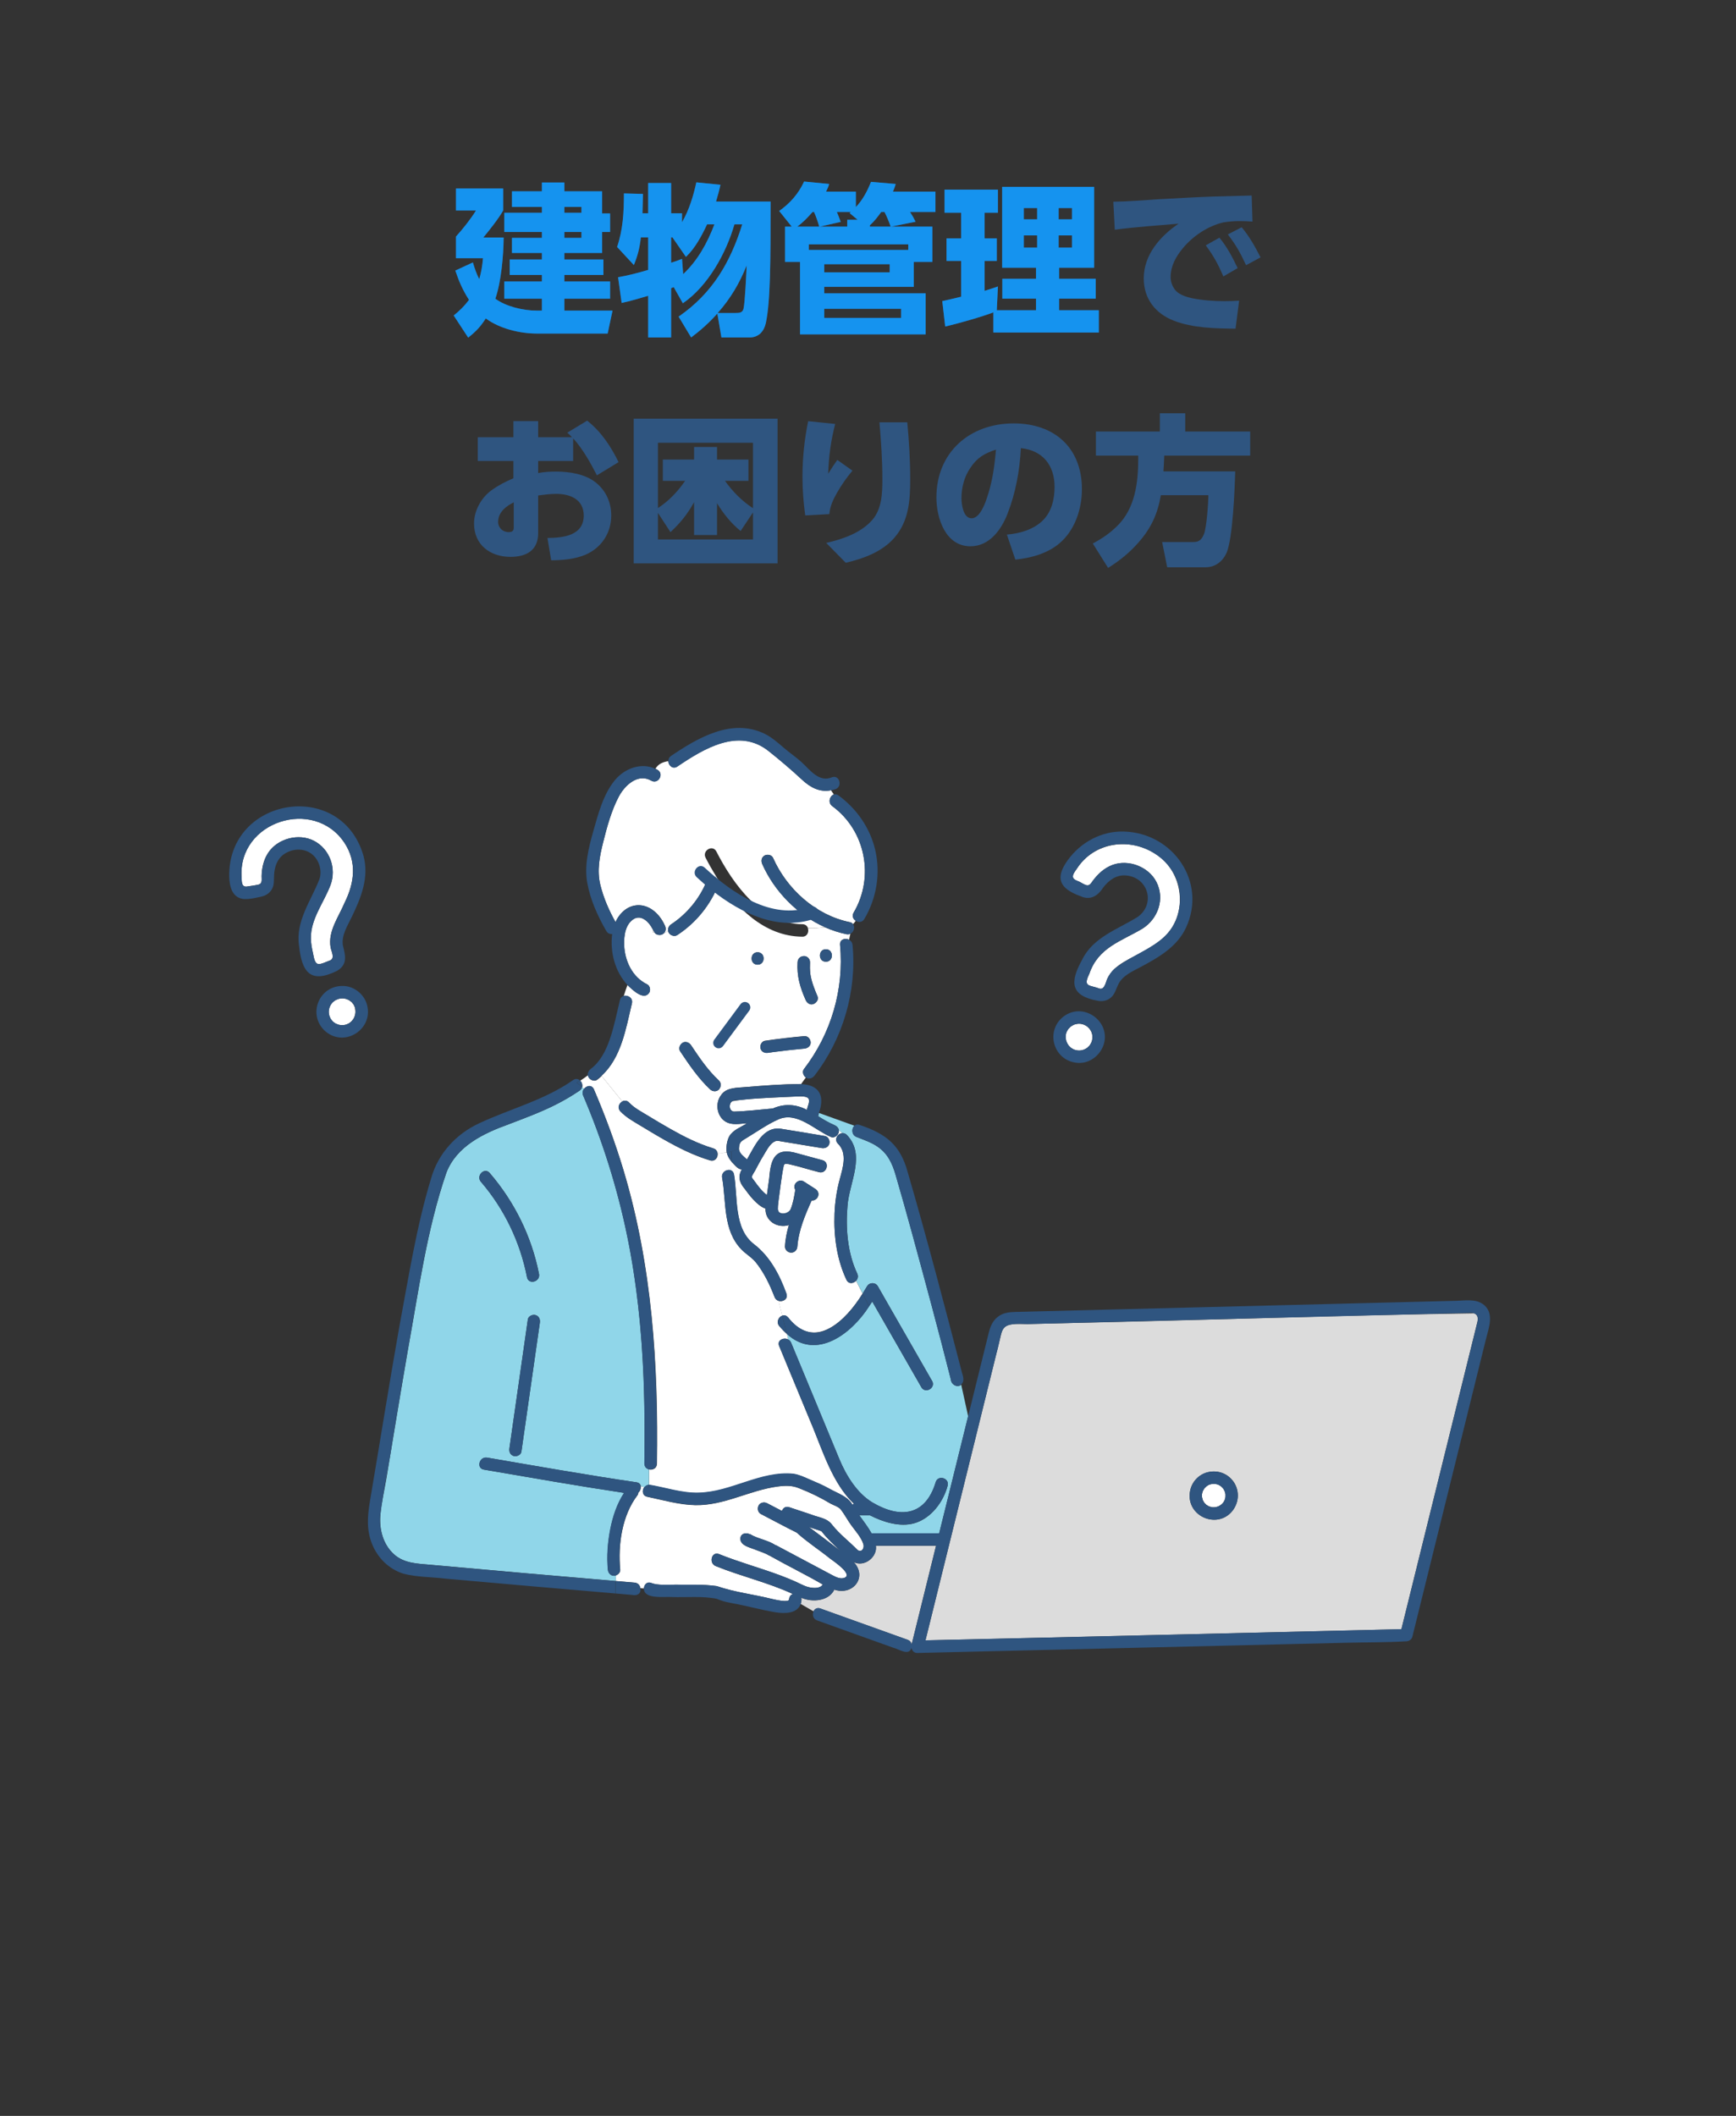 <?xml version="1.0" encoding="UTF-8"?>
<svg xmlns="http://www.w3.org/2000/svg" width="320" height="390" version="1.1" viewBox="0 0 320 390">
  <rect x="0" y="0" width="320" height="390" fill="#333333" stroke="none"/>
  <defs>
    <style>
      .cls-1 {
        fill: #fff;
      }

      .cls-2 {
        fill: #2f5580;
      }

      .cls-3 {
        fill: none;
        stroke: #2f5580;
        stroke-linecap: round;
        stroke-linejoin: round;
        stroke-width: 2px;
      }

      .cls-4 {
        fill: #90d6e9;
      }

      .cls-5 {
        fill: #dcdcdc;
      }

      .cls-6 {
        fill: #1593ef;
      }
    </style>
  </defs>
  <!-- Generator: Adobe Illustrator 28.6.0, SVG Export Plug-In . SVG Version: 1.2.0 Build 709)  -->
  <g>
    <g id="_レイヤー_1" data-name="レイヤー_1">
      <g>
        <g>
          <path class="cls-2" d="M98.87,57.25h1.02v-2.19h-6.93v-3.18h6.93v-1.2h-5.94v-2.85h5.94v-1.2h-5.52v-2.79h5.52v-1.08h-6.93v-3.54h6.93v-1.08h-5.52v-2.88h5.52v-1.62h4.14v1.62h6.96v4.08h1.47v3.42h-1.47v3.87h-6.96v1.2h7.2v2.85h-7.2v1.2h8.43v3.18h-8.43v2.19h8.88l-.9,4.23h-13.05c-3.12,0-6.87-.9-9.42-2.79-.93,1.5-1.86,2.46-3.24,3.54l-2.67-4.08c1.11-.9,1.95-1.71,2.82-2.88-1.14-1.77-1.86-3.42-2.52-5.4l3.24-1.5c.33,1.14.63,2.01,1.17,3.09.39-1.35.57-2.49.69-3.87h-4.98v-3.99c1.23-1.35,2.73-3.24,3.69-4.8h-3.69v-4.05h8.7v4.05c-.87,1.53-2.52,3.6-3.66,4.98h3.75c-.03,3.36-.45,8.13-1.53,11.28,1.95,1.44,5.16,2.19,7.56,2.19ZM104.03,38.14v1.08h3.15v-1.08h-3.15ZM104.03,42.76v1.08h3.15v-1.08h-3.15Z"/>
          <path class="cls-2" d="M135.38,41.35c-1.53,5.31-4.86,11.37-9.51,14.55l-1.68-2.97c-.15.06-.33.12-.48.18v9.09h-4.23v-7.68c-1.62.48-3.24.96-4.89,1.32l-.66-4.74c1.89-.33,3.72-.81,5.55-1.35v-6h-1.35c-.21,1.89-.57,3.36-1.29,5.1l-3.09-3.33c1.08-3.21,1.26-6.33,1.26-9.87l3.51.09c-.03,1.17-.06,2.37-.09,3.57h1.05v-5.58h4.23v5.58h2.01v1.65c1.32-2.28,2.07-4.8,2.64-7.35l4.44.45c-.21,1.02-.51,2.07-.81,3.09h10.05c0,11.4-.03,18.39-.87,22.38-.33,1.53-1.32,2.67-3,2.67h-5.19l-.75-4.41c-1.5,1.68-3.03,3.06-4.83,4.41l-2.31-3.84c6.21-4.29,9.51-9.93,11.73-17.01h-1.44ZM131.69,41.35h-1.35c-.99,2.1-2.19,4.38-3.9,6l-2.49-3.6h-.24v4.68c.69-.21,1.35-.45,2.01-.72l.21,2.82c2.7-2.55,4.44-5.73,5.76-9.18ZM132.29,57.69h3.3c.69,0,1.29-.03,1.47-.81.27-1.2.51-6.45.57-7.95-1.29,3.24-3,6.15-5.34,8.76Z"/>
          <path class="cls-2" d="M171.86,41.77v6.51h-3.42v4.59h-16.5v1.2h18.69v7.56h-23.16v-13.35h-2.76v-6.51h1.23l-2.31-2.88c2.01-1.44,3.54-3.15,4.59-5.43l4.62.45c-.18.6-.3.87-.57,1.41h5.49v2.85c1.26-1.32,2.13-2.97,2.79-4.65l4.56.39c-.15.54-.3.9-.51,1.41h7.83v3.75h-4.68c.36.54.75,1.23,1.02,1.8l-4.5.9h7.59ZM150.05,39.07h-.27c-.9,1.02-1.71,1.89-2.82,2.7h4.05c-.18-.69-.66-2.07-.96-2.7ZM167.42,46.06v-1.02h-18.33v1.02h18.33ZM156.62,39.28c.06-.09.15-.15.24-.21h-2.61c.18.36.57,1.41.72,1.83l-3.84.87h5.04v-1.26h1.92l-1.47-1.23ZM151.94,50.2h12.06v-1.5h-12.06v1.5ZM151.94,58.6h14.16v-1.68h-14.16v1.68ZM163.04,39.07h-.6c-.66.9-1.26,1.71-2.1,2.46v.24h3.84c-.33-.93-.69-1.83-1.14-2.7Z"/>
          <path class="cls-2" d="M174.23,60.18l-.54-4.68c1.17-.24,2.31-.54,3.48-.81v-6.6h-2.7v-4.14h2.7v-4.74h-3.06v-4.26h9.84v4.26h-2.46v4.74h2.25v4.14h-2.25v5.52c.81-.27,1.65-.51,2.46-.81l-.21,4.38h7.23v-2.13h-6.21v-3.66h6.21v-2.04h-6.24v-14.91h16.95v14.91h-6.45v2.04h6.75v3.66h-6.75v2.13h7.32v4.11h-19.44v-3.72c-1.86.75-6.84,2.16-8.88,2.61ZM188.72,38.35v2.07h2.46v-2.07h-2.46ZM188.72,43.39v2.25h2.46v-2.25h-2.46ZM195.14,38.35v2.07h2.46v-2.07h-2.46ZM195.14,43.39v2.25h2.46v-2.25h-2.46Z"/>
          <path class="cls-2" d="M213.44,36.73c3.45-.18,6.9-.39,10.35-.51,2.31-.06,4.62-.12,6.93-.18l.15,4.8c-.81-.06-1.62-.09-2.43-.09-1.05,0-1.92.09-2.94.24-2.88.69-5.58,2.49-7.47,4.77-1.29,1.56-2.25,3.27-2.25,5.34,0,.9.39,1.89,1.02,2.55.72.72,1.95,1.11,2.94,1.32,1.98.39,3.99.54,5.97.54.9,0,1.8-.03,2.7-.09l-.66,5.16c-3.69-.03-7.92-.12-11.37-1.47-3.42-1.32-5.55-4.05-5.55-7.8,0-4.32,3-7.77,6.42-10.08-3.93.33-7.86.6-11.76,1.11l-.27-5.16c2.73-.03,5.49-.27,8.22-.45ZM224.78,43.81c1.41,1.71,2.4,3.6,3.36,5.61l-2.64,1.53c-.96-2.25-1.8-3.78-3.24-5.73l2.52-1.41ZM228.88,41.89c1.44,1.71,2.46,3.57,3.48,5.55l-2.67,1.44c-1.08-2.31-1.8-3.63-3.36-5.67l2.55-1.32Z"/>
          <path class="cls-2" d="M105.65,84.97h-6.45v2.22c1.11-.21,2.19-.27,3.33-.27,2.43,0,5.37.45,7.32,2.04,1.86,1.5,2.82,3.66,2.82,6.06,0,3.24-1.83,6-4.83,7.26-1.92.78-4.17.99-6.24.99l-.69-4.11c2.88-.03,6.69-.42,6.69-4.14,0-2.97-2.49-3.99-5.07-3.99-1.08,0-2.25.15-3.33.3v6.96c0,3.18-2.22,4.35-5.1,4.35-3.75,0-6.72-2.22-6.72-6.15,0-2.37,1.32-4.74,3.21-6.12,1.29-.93,2.58-1.59,4.05-2.22v-3.18h-6.57v-4.38h6.57v-2.97h4.56v2.97h6.24c-.27-.3-.57-.57-.87-.84l3.66-2.22c2.55,2.01,4.38,4.74,5.79,7.65l-3.99,2.43c-1.17-2.28-2.64-4.92-4.38-6.81v4.17ZM91.82,96.19c0,1.08.84,1.89,1.95,1.89.84,0,.93-.45.93-.81v-4.68c-1.44.72-2.88,1.83-2.88,3.6Z"/>
          <path class="cls-2" d="M143.33,103.84h-26.52v-26.67h26.52v26.67ZM138.8,81.61h-17.52v12.03c1.98-1.26,3.69-3.09,5.01-5.01h-4.11v-3.93h5.76v-2.31h4.23v2.31h5.79v3.93h-4.32c1.38,1.95,3.15,3.75,5.16,5.04v-12.06ZM136.52,97.87c-1.71-1.35-3.24-3.27-4.35-5.13v5.88h-4.23v-6.06c-1.23,2.22-2.49,3.78-4.35,5.52l-2.31-3.54v4.89h17.52v-4.98l-2.28,3.42Z"/>
          <path class="cls-2" d="M153.95,78.14c-.81,3.18-1.17,5.88-1.29,9.18.54-.87,1.08-1.71,1.68-2.55l2.79,1.98c-1.08,1.29-2.04,2.67-2.88,4.14-.72,1.29-1.23,2.37-1.38,3.87l-4.44.24c-.33-2.37-.51-4.74-.51-7.14,0-3.45.36-6.87,1.05-10.23l4.98.51ZM167.24,77.84c.33,3.48.54,6.99.54,10.5,0,3.9-.24,7.68-2.91,10.77-2.28,2.61-5.67,3.84-8.97,4.62l-3.6-3.66c3.03-.69,6.36-1.83,8.46-4.2,1.8-2.04,1.89-4.98,1.89-7.56,0-3.51-.24-6.99-.54-10.47h5.13Z"/>
          <path class="cls-2" d="M185.6,98.53c2.37-.18,4.95-.93,6.66-2.64,1.62-1.62,2.13-3.96,2.13-6.15,0-3.96-2.16-6.72-6.21-7.14-.21,4.11-.96,8.25-2.46,12.09-1.14,2.94-3.33,6-6.84,6-4.59,0-6.27-5.16-6.27-9,0-8.31,6.12-13.65,14.25-13.65,7.47,0,12.57,4.47,12.57,12.12,0,3.63-1.26,7.53-4.11,9.96-2.25,1.92-5.28,2.73-8.16,3.03l-1.56-4.62ZM178.85,86.26c-1.11,1.62-1.62,3.6-1.62,5.55,0,1.17.33,3.72,1.86,3.72,1.44,0,2.37-2.4,2.76-3.54,1.08-3.12,1.44-5.85,1.74-9.12-2.1.69-3.48,1.47-4.74,3.39Z"/>
          <path class="cls-2" d="M209.93,99.91c-1.71,1.95-3.48,3.39-5.67,4.77l-2.82-4.5c1.83-.99,3.24-1.95,4.68-3.42,3.09-3.15,3.69-7.8,3.69-12.03v-.75h-7.8v-4.44h11.79v-3.36h4.68v3.36h11.97v4.44h-15.84c-.03.96-.09,1.92-.15,2.91h13.23c-.09,3.21-.45,12.36-1.59,15-.72,1.59-2.07,2.67-3.9,2.67h-7.05l-.93-4.65h5.79c1.05,0,1.53-.51,1.92-1.47.48-1.17.81-5.76.81-7.17h-8.76c-.57,3.39-1.77,6.03-4.05,8.64Z"/>
        </g>
        <g>
          <path class="cls-6" d="M98.87,57.25h1.02v-2.19h-6.93v-3.18h6.93v-1.2h-5.94v-2.85h5.94v-1.2h-5.52v-2.79h5.52v-1.08h-6.93v-3.54h6.93v-1.08h-5.52v-2.88h5.52v-1.62h4.14v1.62h6.96v4.08h1.47v3.42h-1.47v3.87h-6.96v1.2h7.2v2.85h-7.2v1.2h8.43v3.18h-8.43v2.19h8.88l-.9,4.23h-13.05c-3.12,0-6.87-.9-9.42-2.79-.93,1.5-1.86,2.46-3.24,3.54l-2.67-4.08c1.11-.9,1.95-1.71,2.82-2.88-1.14-1.77-1.86-3.42-2.52-5.4l3.24-1.5c.33,1.14.63,2.01,1.17,3.09.39-1.35.57-2.49.69-3.87h-4.98v-3.99c1.23-1.35,2.73-3.24,3.69-4.8h-3.69v-4.05h8.7v4.05c-.87,1.53-2.52,3.6-3.66,4.98h3.75c-.03,3.36-.45,8.13-1.53,11.28,1.95,1.44,5.16,2.19,7.56,2.19ZM104.03,38.14v1.08h3.15v-1.08h-3.15ZM104.03,42.76v1.08h3.15v-1.08h-3.15Z"/>
          <path class="cls-6" d="M135.38,41.35c-1.53,5.31-4.86,11.37-9.51,14.55l-1.68-2.97c-.15.06-.33.12-.48.18v9.09h-4.23v-7.68c-1.62.48-3.24.96-4.89,1.32l-.66-4.74c1.89-.33,3.72-.81,5.55-1.35v-6h-1.35c-.21,1.89-.57,3.36-1.29,5.1l-3.09-3.33c1.08-3.21,1.26-6.33,1.26-9.87l3.51.09c-.03,1.17-.06,2.37-.09,3.57h1.05v-5.58h4.23v5.58h2.01v1.65c1.32-2.28,2.07-4.8,2.64-7.35l4.44.45c-.21,1.02-.51,2.07-.81,3.09h10.05c0,11.4-.03,18.39-.87,22.38-.33,1.53-1.32,2.67-3,2.67h-5.19l-.75-4.41c-1.5,1.68-3.03,3.06-4.83,4.41l-2.31-3.84c6.21-4.29,9.51-9.93,11.73-17.01h-1.44ZM131.69,41.35h-1.35c-.99,2.1-2.19,4.38-3.9,6l-2.49-3.6h-.24v4.68c.69-.21,1.35-.45,2.01-.72l.21,2.82c2.7-2.55,4.44-5.73,5.76-9.18ZM132.29,57.69h3.3c.69,0,1.29-.03,1.47-.81.27-1.2.51-6.45.57-7.95-1.29,3.24-3,6.15-5.34,8.76Z"/>
          <path class="cls-6" d="M171.86,41.77v6.51h-3.42v4.59h-16.5v1.2h18.69v7.56h-23.16v-13.35h-2.76v-6.51h1.23l-2.31-2.88c2.01-1.44,3.54-3.15,4.59-5.43l4.62.45c-.18.6-.3.87-.57,1.41h5.49v2.85c1.26-1.32,2.13-2.97,2.79-4.65l4.56.39c-.15.54-.3.9-.51,1.41h7.83v3.75h-4.68c.36.54.75,1.23,1.02,1.8l-4.5.9h7.59ZM150.05,39.07h-.27c-.9,1.02-1.71,1.89-2.82,2.7h4.05c-.18-.69-.66-2.07-.96-2.7ZM167.42,46.06v-1.02h-18.33v1.02h18.33ZM156.62,39.28c.06-.09.15-.15.24-.21h-2.61c.18.36.57,1.41.72,1.83l-3.84.87h5.04v-1.26h1.92l-1.47-1.23ZM151.94,50.2h12.06v-1.5h-12.06v1.5ZM151.94,58.6h14.16v-1.68h-14.16v1.68ZM163.04,39.07h-.6c-.66.9-1.26,1.71-2.1,2.46v.24h3.84c-.33-.93-.69-1.83-1.14-2.7Z"/>
          <path class="cls-6" d="M174.23,60.18l-.54-4.68c1.17-.24,2.31-.54,3.48-.81v-6.6h-2.7v-4.14h2.7v-4.74h-3.06v-4.26h9.84v4.26h-2.46v4.74h2.25v4.14h-2.25v5.52c.81-.27,1.65-.51,2.46-.81l-.21,4.38h7.23v-2.13h-6.21v-3.66h6.21v-2.04h-6.24v-14.91h16.95v14.91h-6.45v2.04h6.75v3.66h-6.75v2.13h7.32v4.11h-19.44v-3.72c-1.86.75-6.84,2.16-8.88,2.61ZM188.72,38.35v2.07h2.46v-2.07h-2.46ZM188.72,43.39v2.25h2.46v-2.25h-2.46ZM195.14,38.35v2.07h2.46v-2.07h-2.46ZM195.14,43.39v2.25h2.46v-2.25h-2.46Z"/>
        </g>
      </g>
      <g>
        <g>
          <g>
            <path class="cls-1" d="M151.43,282.23c-.77-.26-1.54-.51-2.31-.77,1.93,1.46,3.88,2.9,5.79,4.39-1.24-1.14-2.45-2.28-3.49-3.62Z"/>
            <path class="cls-1" d="M135.25,204.89c2.39-.06,4.82-.37,7.21-.57,1.99-.9,4.23-.84,6.27.25.11-.61.6-1.48.31-2.07-.31-.45-1.25-.41-1.72-.41-.85.01-1.7.08-2.55.11-3.25.18-6.58.21-9.78.77-.65.38-.69,1.75.26,1.92Z"/>
            <path class="cls-1" d="M225.44,274.32c-.04-.06-.12-.12,0,.01,0,0,0,0,0-.01Z"/>
            <path class="cls-1" d="M146.62,219.28s-.01.09-.02.14c0-.05.02-.09.03-.13,0,0,0,0,0-.01Z"/>
            <path class="cls-1" d="M176.42,253.23s.09,0,.14,0c-.03-.02-.06-.03-.09-.05-.02.02-.03.03-.05.05Z"/>
            <path class="cls-1" d="M177.45,253.75s-.03-.01-.04-.02c.05.07.09.14.12.22-.02-.05-.05-.11-.08-.2Z"/>
            <path class="cls-1" d="M224.57,273.65s0,0,0,0c.16.09.07.02,0,0Z"/>
            <path class="cls-5" d="M271.72,242.07c-24.61.35-49.3,1.25-73.93,1.77-2.81.07-5.61.14-8.42.21-1.13.03-3.23-.26-4.15.55-.55.48-.65,1.22-.82,1.89-.24.99-.49,1.97-.73,2.96-1.37,5.54-2.74,11.08-4.11,16.63l.15.66-.15-.66c-2.99,12.09-5.98,24.18-8.97,36.27,29.24-.65,58.49-1.37,87.73-2.06,4.63-18.71,9.26-37.43,13.89-56.14.18-.75.48-1.68-.49-2.08ZM227.11,278.56c-2.71,3.23-8.08,1.06-7.82-3.14.29-4.39,5.97-5.77,8.27-2.04.98,1.65.74,3.71-.45,5.17Z"/>
            <path class="cls-1" d="M159.15,284.64c-.37-1.24-1.48-2.46-2.23-3.49-.67-.92-1.22-1.97-1.9-2.87-.41-.55-1.33-.81-1.92-1.13-1.85-1.11-3.78-2.05-5.79-2.83-1.28-.54-2.53-.51-3.89-.33-5.22.67-9.92,3.55-15.27,3.44-2.96-.06-5.95-.93-8.84-1.54-.94-.2-1-1.21-.53-1.8-.22-.06-.45-.11-.68-.17.08.41-.08.89-.43,1.2,0,.17-.06.34-.16.48-2.85,3.73-3.61,9.13-3.18,13.7.05.51-.37.95-.84,1.09v1.01c1.16.1,2.32.2,3.48.3.64.05,1,.53,1.08,1.03l.64.05c.03-.68.57-1.32,1.37-1,1.18.47,2.97.3,4.38.31,2.55.04,5.13-.1,7.67.26,3.6,1.2,6.46,1.45,10.19,2.37.53.12,3.13.75,3.16.07.02-.51.31-.83.67-.99-4.57-2.13-9.53-3.24-14.2-5.14-1.35-.55-.76-2.76.61-2.21,3.69,1.49,7.54,2.53,11.27,3.92.94.35,1.87.72,2.78,1.13.79.35,1.56.81,2.4,1.03.84.22,2.18.33,2.68-.47-3.31-1.92-6.59-3.5-9.89-5.37,0,.01.02.03.02.04-.77-.5-1.8-.77-2.69-1.14-.9-.37-2.54-.69-2.63-1.87-.08-1.06,1.08-1.35,1.78-.88-.02-.03-.04-.07-.06-.1,1.45.91,3.31,1.1,4.79,2.09-.01-.02-.02-.04-.04-.06,3.41,1.81,6.82,3.63,10.23,5.44.66.35,1.54.86,2.33.66,2.03-.53-1.96-3.18-2.44-3.55-2.04-1.64-4.28-3.08-6.21-4.83-2.22-1.09-4.4-2.3-6.61-3.43-.57-.3-.69-1.04-.41-1.57.3-.56,1.04-.69,1.57-.41.91.47,1.82.95,2.73,1.42.17-.52.66-.92,1.33-.69,1.33.44,2.66.89,4,1.33,1.39.57,2.99.62,3.94,1.94,1.37,1.72,3.17,3.07,4.68,4.63.78.52,1.27-.39,1.06-1.09Z"/>
            <path class="cls-5" d="M151.22,296.49c5.36,1.92,10.71,3.84,16.07,5.76.44.16.68.49.75.86,1.5-6.07,3-12.14,4.5-18.2h-11.1c.34,2.05-2.11,4.03-4.1,3,2.65,2.79-.15,6.26-3.55,5.09-1.04,2.16-4.09,2.37-6.08,1.5.07.36-.02.82-.12,1.13l2.36,1.36c.21-.43.66-.71,1.25-.5Z"/>
            <path class="cls-4" d="M145.83,247.5c2.96,7.15,5.93,14.3,8.89,21.45,1.25,3.01,3.24,6.26,6.08,7.98,5.15,3.04,9.78,2.5,11.67-3.7.37-1.43,2.58-.82,2.21.61-.78,2.99-3.05,6.03-6.13,6.92-2.66.77-5.81-.23-8.18-1.45h-1.97c.78,1.09,1.6,2.14,2.26,3.32h12.46c1.78-7.2,3.56-14.39,5.34-21.59l-1.28-5.82c-.64.6-1.73.06-1.86-.76-.01.19,0,.1-.02-.06,0-.03,0-.06-.01-.09-2.28-9.03-4.71-18.01-7.16-26.99-.99-3.6-1.99-7.2-3.04-10.78-.62-2.11-1.46-3.94-3.36-5.21-1.18-.79-2.53-1.24-3.84-1.76-.95-.38-.94-1.58-.37-2.07l-6.56-2.36c-.06.2-.11.4-.15.6.97.59,1.94,1.19,2.99,1.63.43.18.77.52.83.95.21.17.42.35.63.54.28-.02.58.07.84.33,3.55,3.67.46,8.72.13,13-.37,4.16-.02,8.73,1.79,12.55.24.51.1.99-.21,1.32l1.2,2.36c.28-.45.56-.9.82-1.35.43-.74,1.55-.75,1.98,0,.41.72.83,1.44,1.24,2.17,2.92,5.1,5.84,10.2,8.76,15.29.73,1.28-1.24,2.43-1.98,1.16-3.02-5.26-6.03-10.53-9.05-15.79-.19.29-.38.58-.58.87l.81,1.59-.81-1.59c-3.22,5.04-9.69,10.06-15.14,5.11l.22,1.01c.23.12.43.32.55.61Z"/>
            <path class="cls-1" d="M120.36,171.33v.53c.09,0,.19.01.3.03-.12-.17-.2-.38-.3-.56Z"/>
            <path class="cls-1" d="M115.97,203.23c.97,1.02,2.22,1.65,3.41,2.38,1.38.84,2.76,1.67,4.16,2.46,2.56,1.45,5.11,2.74,7.94,3.6.45.13.69.45.77.8.57.03,1.14.03,1.71-.04-.17-.87.03-2.21.47-2.99.68-1.19,2.18-1.69,3.27-2.4-1.32.07-2.73.42-3.94-.29-1.7-1.02-2.01-3.58-.73-5.04-.18-.27-.34-.59-.5-.91-.42.47-1.19.42-1.62,0-2.18-2.04-3.86-4.54-5.52-7.01-.36-.53-.08-1.25.41-1.57.54-.35,1.23-.09,1.57.41,1.61,2.4,3.05,4.57,5.16,6.54.46.44.41,1.17,0,1.61.16.32.32.64.5.91,1-1.3,2.92-1.18,4.39-1.33,3.41-.28,6.84-.55,10.26-.56.27-.4.57-.8.87-1.2-.46-.31-.74-1.06-.37-1.54,5.02-6.52,7.44-14.71,6.67-22.91-.09-1.01.95-1.32,1.66-.94.09-.38.17-.75.24-1.12-.21.11-.47.15-.75.09-1.35-.28-2.66-.71-3.93-1.27-1.05.14-2.1.17-3.15.18.23.67-.11,1.57-1.03,1.56-7.07-.06-12.36-5.45-15.96-11.22-.03.09-.05.17-.07.26.45.24.79.82.59,1.32-1.52,3.82-4.15,7.08-7.6,9.33-.66.44-1.66-.08-1.71-.85-.22.26-.47.41-.74.49-.43.51-1.37.46-1.75-.09-.11-.02-.21-.03-.3-.03v-.53c-.47-.84-.98-1.61-1.91-2.05-.14-.05-.36-.13-.52-.15-.14,0-.27,0-.4,0-.16.02-.33.07-.48.13-1.75.88-2.06,3.13-1.99,4.96.12,2.92,1.5,5.87,4.21,7.19.56.27.71,1.06.41,1.57-1.04,1.53-3.15-.6-4.01-1.42-.24.65-.47,1.32-.67,2,.74-.2,1.73.39,1.49,1.39-1.11,4.66-1.94,9.98-5.6,13.35l3.82,4.71c.39-.21.87-.2,1.27.21ZM152.24,174.97c1.47,0,1.47,2.29,0,2.29s-1.47-2.29,0-2.29ZM147.02,177.36c.07-1.5,2.25-1.51,2.29,0-.03.7-.03,1.39.05,2.09.19,1.45.77,2.87,1.34,4.22.25.59-.27,1.24-.8,1.41-.64.21-1.18-.25-1.41-.8-.99-2.17-1.64-4.51-1.47-6.91ZM148.29,190.98c.64-.06,1.12.57,1.14,1.14.03.66-.55,1.09-1.14,1.14-1.91.17-3.82.39-5.73.64-.86.13-2.04.43-2.37-.66-.17-.54.21-1.32.8-1.41,2.42-.36,4.86-.64,7.3-.86ZM139.65,175.52c1.48,0,1.47,2.29,0,2.29s-1.47-2.29,0-2.29Z"/>
            <path class="cls-1" d="M149.64,262.62c-2-4.84-4.01-9.68-6.01-14.51-.44-1.07.82-1.65,1.66-1.21l-.22-1.01s-.03-.03-.04-.04l.05.18-.05-.18c-.5-.44-.96-.92-1.38-1.42-.62-.74-.13-1.7.55-1.94l-.66-2.71c-.33-.1-.62-.32-.76-.72-.89-2.3-1.98-4.58-3.54-6.49-.76-.87-1.75-1.43-2.55-2.25-3.48-3.58-2.77-8.73-3.57-13.24-.19-1.03.9-1.64,1.62-1.36.05-.54.08-1.08.1-1.62-.41-.48-.74-1.02-.86-1.66-.57.07-1.14.07-1.71.04.17.76-.41,1.7-1.38,1.41-3.01-.91-5.76-2.29-8.48-3.83-1.51-.85-2.99-1.76-4.48-2.65-1.25-.75-2.54-1.48-3.55-2.54-.62-.65-.26-1.5.35-1.83l-3.82-4.71c-.26.24-.53.47-.82.69-.64.47-1.65-.1-1.71-.83-.45.35-.93.68-1.43,1.01.3.29.47.76.37,1.19.12.11.23.23.34.35.47-.62,1.45-.83,1.83.06,2.1,4.91,3.95,9.92,5.49,15.04,5.24,17.51,6.4,35.77,6.12,53.95-.01.87-.82,1.22-1.47,1.06v2.85c3,.48,6.07,1.57,9.15,1.48,6-.11,11.42-4.08,17.5-3.49,1.06.15,1.99.6,2.96,1.03,1.27.55,2.52,1.06,3.73,1.75,1.47.83,3.33,1.37,4.2,2.93.07-.08.16-.13.26-.19-3.93-3.74-5.75-9.72-7.76-14.55Z"/>
            <path class="cls-1" d="M120.05,143.89c-2.46-1.44-4.9.87-5.98,2.92-1.36,2.57-2.18,5.59-2.88,8.39-.66,2.62-1.18,5.23-.53,7.9.59,2.4,1.59,4.7,2.8,6.85,2.23-4.69,7.2-3.73,9.11.67.22.46.18,1-.16,1.36.27-.08.52-.22.74-.49-.05-.43.17-.87.56-1.12,2.9-1.9,5.27-4.77,6.55-7.97.24-.65.95-1.07,1.62-.71.02-.09.04-.17.07-.26-.69-1.11-1.32-2.23-1.89-3.34-.67-1.31,1.3-2.47,1.98-1.16,3.11,6.05,8.32,13.36,15.87,13.42.55,0,.9.33,1.03.73,1.05,0,2.1-.04,3.15-.18-5.1-2.26-9.36-6.62-11.58-11.64-.25-.57-.17-1.22.41-1.57.49-.29,1.32-.15,1.57.41,2.56,5.78,7.86,10.57,14.14,11.86.29.06.49.2.62.37.18-.19.34-.4.49-.62-.47-.3-.75-.88-.39-1.5,3.86-6.54,2.23-15.11-3.93-19.63-.87-.64-.47-1.9.28-2.15-.18-.27-.36-.52-.53-.78-2.04.4-3.76-.48-5.32-1.94-2-1.86-4.06-3.61-6.2-5.31-5.49-4.35-11.92-.43-16.79,2.87-.84.57-1.64-.18-1.67-.98-.97.17-1.81.46-2.37,1.4.13.06.26.12.38.2,1.27.75.12,2.72-1.16,1.98Z"/>
            <path class="cls-4" d="M118.78,269.76c.23-14.04-.32-28.17-3.16-41.95-1.83-8.88-4.56-17.55-8.12-25.89-.2-.46-.09-.89.15-1.22-.11-.12-.22-.24-.34-.35-.06.26-.21.5-.49.69-1.44.97-2.94,1.85-4.5,2.63-2.77,1.38-5.68,2.45-8.57,3.56-4.62,1.66-9.58,4.03-11.46,8.91-3.61,10.51-5.1,21.67-7.08,32.57-1.38,7.97-2.68,15.96-4.01,23.94-.37,2.21-.92,4.46-1.09,6.69-.2,2.59.51,5.29,2.46,7.09,1.92,1.78,4.48,1.77,6.94,2,11.33,1.03,22.67,2.01,34,2.98v-1.01c-.74.24-1.4-.38-1.44-1.09-.24-2.49-.03-5.04.45-7.49.45-2.32,1.23-4.67,2.54-6.65-8.64-1.3-17.24-2.82-25.85-4.29-1.45-.25-.83-2.45.61-2.21,9.16,1.57,18.32,3.2,27.52,4.55.49.07.73.37.8.72.23.05.46.11.68.17.19-.24.47-.41.81-.43v-2.85c-.45-.11-.82-.46-.82-1.06ZM88.65,217.82c-.96-1.11.66-2.74,1.62-1.62,4.57,5.31,7.74,11.73,9.09,18.61.28,1.44-1.92,2.05-2.21.61-1.27-6.49-4.18-12.58-8.5-17.6ZM99.51,243.8c-1.13,7.92-2.26,15.84-3.4,23.77-.09.61-.87.95-1.41.8-.65-.19-.89-.79-.8-1.41,1.13-7.92,2.26-15.84,3.4-23.77.09-.61.87-.95,1.41-.8.65.19.89.79.8,1.41Z"/>
            <path class="cls-1" d="M145.26,242.81c4.88,6.37,10.71.55,13.74-4.38l-1.2-2.36c-.49.53-1.38.65-1.77-.17-1.78-3.76-2.36-8.07-2.2-12.2.08-2.15.4-4.28.96-6.35.56-2.07,1.45-4.79-.32-6.54-.79-.78-.07-1.88.78-1.95-.2-.19-.42-.38-.63-.54.13.73-.71,1.55-1.44,1.25-3-1.25-6.25-4.77-9.7-3.25-2.14.95-4.14,2.4-6.15,3.6-.84.49-1.06.73-1.11,1.71.05-.03.1-.06.15-.09-.05.03-.1.06-.15.09-.05.94.85,1.47,1.47,2.08,1.43-2.42,2.96-6.24,6.39-5.63,2.67.41,5.33.88,7.99,1.32.61.1.95.86.8,1.41-.18.64-.8.9-1.41.8-1.18-.19-2.36-.39-3.54-.58-1.36-.23-2.73-.45-4.09-.68-.49-.08-.69-.17-1.19.13-.82.49-1.4,1.66-1.88,2.45-.57.93-1.09,1.89-1.59,2.86-.14.27-.59.87-.59,1.18,0,.15.34.54.47.72.67.93,1.38,1.91,2.31,2.59.14-1.02.27-2.05.42-3.07.29-3.63,1.06-5.85,5.21-4.61,1.53.41,3.06.85,4.59,1.25,1.43.37.82,2.58-.61,2.21-1.9-.48-3.77-1.09-5.68-1.51-.16,0-.32,0-.48-.02,0,0-.01,0-.02,0-.05.01-.09.02-.14.04,0,0,0,0,0,0-.02.02-.03.02-.04.03-.02.02-.03.03-.05.05,0,.01,0,.02-.03.04-.12.34.06-.23-.07.15-.45,2.16-.67,4.43-.98,6.6,0,.09,0,.18-.03.27-.05.4-.09.8-.08,1.2.02.09.06.2.07.29.05.07.09.16.14.23-.15-.26.04.01.08.08.07.03.29.11.26.11.12.02.27.05.22.06.13,0,.26,0,.38,0,.17-.04.33-.08.49-.13.11-.07.22-.13.33-.2,0-.02.2-.18.25-.22.06-.11.13-.24.19-.35.42-1.12.63-2.31.81-3.48-.61-.96.62-2.11,1.56-1.52.71.46,1.42.91,2.13,1.37.26.17.43.39.53.68.23.73-.43,1.54-1.2,1.44-1.23,2.71-2.4,5.49-2.64,8.48-.03.62-.5,1.14-1.14,1.14-.6,0-1.17-.53-1.14-1.14.06-1.34.34-2.66.72-3.94-2.1.65-4.4-.74-4.31-3.04-1.57-.52-3.13-2.67-3.86-3.68-.94-1.09-1.27-2.22-.51-3.53-.8-.05-1.38-.93-1.93-1.46-.02.54-.05,1.08-.1,1.62.28.11.52.35.59.76.75,4.2-.12,9.94,3.7,12.87,2.95,2.26,4.72,5.67,5.97,9.11.36.98-.65,1.56-1.44,1.33l.66,2.71c.35-.12.74-.06,1.06.32Z"/>
            <path class="cls-1" d="M225.89,275.85c.01-.16,0-.33,0-.48-.04-.18-.09-.36-.15-.54-.06-.12-.18-.36-.28-.49-.12-.12-.24-.25-.37-.38-.16-.12-.34-.22-.53-.31-.17-.06-.34-.11-.52-.14-.19,0-.38-.02-.58,0-.2.02-.4.1-.59.15-.16.09-.33.18-.47.29-.11.09-.28.27-.38.37-.1.15-.19.31-.28.47-.08.19-.13.4-.17.6,0,.09,0,.18-.01.27,0,.11,0,.21.02.31.04.19.1.37.15.55.09.17.18.33.29.49.11.11.22.22.33.33.03.02.03.02.04.03.15.12.33.19.49.29,0,0,0,0,0,0,.18.06.36.1.55.15.16,0,.32.02.49,0,0,0,.09-.01.14-.02.19-.03.33-.08.51-.14.2-.1.39-.2.56-.34.02-.02.04-.04.05-.04.1-.09.19-.19.28-.29.11-.14.19-.31.28-.47.07-.2.13-.41.16-.62-.06.29,0,0,0-.06Z"/>
            <path class="cls-1" d="M225.44,277c-.09.1-.04.06,0,0h0Z"/>
            <path class="cls-1" d="M221.57,275.96c0-.1,0-.05,0,0h0Z"/>
            <path class="cls-2" d="M222.83,271.3c-1.99.36-3.41,2.16-3.54,4.12-.26,4.19,5.11,6.37,7.82,3.14,2.7-3.28-.1-8.03-4.28-7.26ZM225.44,274.32s0,0,0,.01c-.13-.13-.05-.07,0-.01ZM224.57,273.65c.06.02.15.08,0,0,0,0,0,0,0,0ZM221.57,275.96c0-.05,0-.1,0,0h0ZM225.44,277c-.04.06-.09.1,0,0h0ZM225.86,276.08c-.03.15-.09.3-.13.44-.09.16-.17.32-.28.47-.09.1-.18.2-.28.29,0,0-.02.02-.05.04-.17.14-.36.24-.56.34-.18.06-.32.11-.51.14-.05,0-.13.02-.14.02-.16.01-.33,0-.49,0-.18-.05-.37-.09-.55-.15,0,0,0,0,0,0-.16-.1-.34-.17-.49-.29-.01,0,0,0-.04-.03-.11-.11-.22-.22-.33-.33-.11-.16-.2-.32-.29-.49-.06-.18-.11-.36-.15-.55,0-.1-.02-.21-.02-.31,0-.09,0-.18.01-.27.04-.2.09-.41.17-.6.09-.16.18-.31.28-.47.11-.11.27-.28.38-.37.15-.11.31-.2.47-.29.19-.05.39-.13.59-.15.19-.02.38,0,.58,0,.18.04.35.08.52.14.18.09.36.19.53.31.12.12.24.25.37.38.1.12.21.36.28.49.07.17.12.35.15.54,0,.16.02.33,0,.48,0,.06-.06.34,0,.06-.01.06-.02.12-.03.18Z"/>
            <path class="cls-2" d="M273.24,240.31c-1.32-.92-3.25-.59-4.77-.55-21.66.55-43.33,1.09-64.99,1.64-5.5.14-10.99.28-16.49.42-1.06.03-2.07.17-2.96.82-1.04.75-1.48,1.83-1.77,3.01-1.27,5.13-2.54,10.25-3.8,15.38l1.11,5.05c1.37-5.54,2.74-11.08,4.11-16.63,1.32-4.54.14-5.68,5.7-5.4,27.04-.68,54.08-1.37,81.12-2.05,1.65-.2,2.25.47,1.72,2.14-4.63,18.71-9.26,37.43-13.89,56.14-29.24.69-58.49,1.41-87.73,2.06,2.99-12.09,5.98-24.18,8.97-36.27l-1.11-5.05c-1.78,7.2-3.56,14.39-5.34,21.59h-12.46c-.66-1.18-1.48-2.22-2.26-3.32h1.97c2.37,1.23,5.52,2.22,8.18,1.45,3.08-.89,5.35-3.93,6.13-6.92.37-1.43-1.83-2.03-2.21-.61-1.9,6.2-6.52,6.74-11.67,3.7-2.84-1.72-4.83-4.97-6.08-7.98-2.23-5.38-4.45-10.75-6.68-16.13-.74-1.77-1.47-3.55-2.21-5.32-.12-.29-.32-.48-.55-.61l1.62,7.57-1.62-7.57c-.84-.44-2.1.15-1.66,1.21,2,4.84,4.01,9.68,6.01,14.51,2,4.84,3.83,10.81,7.76,14.55-.09.05-.18.11-.26.19-.87-1.56-2.73-2.1-4.2-2.93-1.21-.69-2.46-1.2-3.73-1.75-.97-.42-1.91-.87-2.96-1.03-6.08-.59-11.5,3.38-17.5,3.49-3.07.09-6.14-1-9.15-1.48v.66c.86.27,1.64.64,2.29,1.29-.64-.64-1.43-1.01-2.29-1.29v1.29-1.29c-.26-.08-.54-.16-.81-.23-.47.59-.41,1.6.53,1.8,2.89.6,5.87,1.47,8.84,1.54,5.36.11,10.06-2.77,15.27-3.44,1.36-.17,2.61-.2,3.89.33,2.01.78,3.94,1.72,5.79,2.83.59.32,1.5.58,1.92,1.13.68.9,1.23,1.94,1.9,2.87.75,1.03,1.86,2.25,2.23,3.49.21.7-.28,1.61-1.06,1.09-1.52-1.56-3.32-2.9-4.68-4.63-.94-1.31-2.55-1.37-3.94-1.94-1.33-.44-2.66-.89-4-1.33-.67-.22-1.16.17-1.33.69-.91-.47-1.82-.95-2.73-1.42-.53-.28-1.27-.15-1.57.41-.28.53-.16,1.27.41,1.57,2.21,1.13,4.39,2.34,6.61,3.43,1.93,1.75,4.17,3.19,6.21,4.83.48.36,4.46,3.01,2.44,3.55-.79.21-1.67-.31-2.33-.66-3.41-1.81-6.82-3.63-10.23-5.44.01.02.02.04.04.06-1.47-.99-3.34-1.18-4.79-2.09.02.03.04.07.06.1-.7-.47-1.86-.18-1.78.88.09,1.18,1.73,1.5,2.63,1.87.89.37,1.92.64,2.69,1.14,0-.01-.02-.03-.02-.04,3.3,1.87,6.58,3.45,9.89,5.37-.5.79-1.84.69-2.68.47-.84-.22-1.6-.68-2.4-1.03-.92-.4-1.84-.78-2.78-1.13-3.73-1.39-7.58-2.43-11.27-3.92-1.36-.55-1.96,1.66-.61,2.21,4.67,1.89,9.63,3.01,14.2,5.14-.36.16-.65.49-.67.99-.03.69-2.63.05-3.16-.07-3.72-.92-6.59-1.17-10.19-2.37-2.54-.36-5.11-.22-7.67-.26-1.41,0-3.19.16-4.38-.31-.8-.32-1.34.32-1.37,1l4.19.33-4.19-.33c-.04,2.06,3.74,1.49,5.11,1.59,2.76.1,5.68-.22,8.39.34-.3-.09.48.21.6.25.71.27,1.46.41,2.2.55,2.66.48,5.26,1.22,7.92,1.67,1.76.29,4.09.25,4.69-1.56l-1.8-1.04,1.8,1.04c.1-.31.19-.77.12-1.13,1.98.87,5.04.66,6.08-1.5,3.4,1.17,6.19-2.3,3.55-5.09,1.99,1.03,4.44-.96,4.1-3h11.1c-1.5,6.07-3,12.14-4.5,18.2-.07-.37-.31-.7-.75-.86-4.68-1.68-9.37-3.36-14.05-5.04-.67-.24-1.35-.48-2.02-.73-.59-.21-1.04.07-1.25.5l5.73,3.29-5.73-3.29c-.29.58-.15,1.43.64,1.71,4.68,1.68,9.37,3.36,14.05,5.04,1.07.25,2.84,1.58,3.34.05.02.09.05.17.09.25.15.38.48.67,1.02.66,2.99-.07,5.98-.14,8.97-.21,23.35-.55,46.69-1.11,70.04-1.67,3.64-.09,7.31-.05,10.95-.26.54.03,1.12-.29,1.26-.84,4.52-18.26,9.04-36.53,13.55-54.79.54-2.2,1.7-4.99-.64-6.61ZM149.12,281.46c.77.26,1.54.51,2.31.77,1.03,1.34,2.25,2.48,3.49,3.62-1.91-1.49-3.86-2.93-5.79-4.39Z"/>
            <path class="cls-2" d="M119.59,273.67c-.34.02-.62.19-.81.43.28.07.55.14.81.23v-.66Z"/>
            <path class="cls-2" d="M132.25,212.46c-.91-.05-1.83-.17-2.74-.17.91,0,1.83.12,2.74.17-.08-.35-.32-.66-.77-.8-2.83-.86-5.37-2.15-7.94-3.6-1.4-.79-2.78-1.62-4.16-2.46-1.19-.72-2.44-1.36-3.41-2.38-.4-.42-.88-.42-1.27-.21l1.27,1.56-1.27-1.56c-.61.33-.97,1.18-.35,1.83,1.02,1.07,2.3,1.79,3.55,2.54,1.49.89,2.97,1.8,4.48,2.65,2.73,1.54,5.47,2.92,8.48,3.83.97.29,1.55-.65,1.38-1.41Z"/>
            <path class="cls-2" d="M132.52,199.17c-2.1-1.97-3.55-4.14-5.16-6.54-.33-.5-1.02-.76-1.57-.41-.49.32-.77,1.03-.41,1.57,1.65,2.47,3.34,4.97,5.52,7.01.44.41,1.2.47,1.62,0-.37-.74-.75-1.45-1.49-1.45.74,0,1.12.72,1.49,1.45.4-.45.46-1.18,0-1.61Z"/>
            <path class="cls-2" d="M157.14,174.16c-.04-.46-.3-.77-.63-.94-.38,1.63-.78,3.34-.31,4.75-.47-1.41-.07-3.11.31-4.75-.71-.37-1.76-.06-1.66.94.77,8.2-1.66,16.39-6.67,22.91-.37.48-.09,1.23.37,1.54.58-.78,1.17-1.55,1.56-2.33-.39.78-.97,1.55-1.56,2.33.58.4,1.23.12,1.61-.38,5.23-6.79,7.79-15.53,6.99-24.06Z"/>
            <path class="cls-2" d="M148.16,176.22c-.64.03-1.11.5-1.14,1.14-.06,1.22.02,2.45.31,3.64.27,1.13.71,2.21,1.16,3.27.23.55.77,1.01,1.41.8.53-.17,1.05-.82.8-1.41-.57-1.35-1.15-2.77-1.34-4.22-.08-.69-.08-1.39-.05-2.09.03-.6-.55-1.17-1.14-1.14Z"/>
            <path class="cls-2" d="M139.65,175.52c-1.47,0-1.47,2.29,0,2.29s1.48-2.29,0-2.29Z"/>
            <path class="cls-2" d="M152.24,174.97c-1.47,0-1.48,2.29,0,2.29s1.47-2.29,0-2.29Z"/>
            <path class="cls-2" d="M141.6,194.05c.32-.05.64-.09.96-.13,1.91-.25,3.82-.47,5.73-.64.59-.05,1.17-.49,1.14-1.14-.03-.57-.51-1.2-1.14-1.14-2.44.22-4.88.5-7.3.86-.59.09-.97.87-.8,1.41.21.65.77.89,1.41.8Z"/>
            <path class="cls-2" d="M115.78,273.32c.79.26,1.57.43,2.32.61-.07-.35-.31-.65-.8-.72-9.2-1.35-18.35-2.98-27.52-4.55-1.44-.25-2.06,1.96-.61,2.21,8.61,1.47,17.21,2.99,25.85,4.29-1.31,1.99-2.08,4.34-2.54,6.65-.48,2.45-.68,5-.45,7.49.05.72.71,1.33,1.44,1.09v-2.59,2.59c.47-.14.89-.58.84-1.09-.43-4.57.32-9.98,3.18-13.7.11-.14.16-.31.16-.48.35-.31.51-.79.43-1.2-.75-.17-1.54-.35-2.32-.61Z"/>
            <path class="cls-2" d="M107.31,200.35c.1-.43-.07-.9-.37-1.19-.21.14-.42.27-.64.41.37.23.71.49,1.01.78Z"/>
            <path class="cls-2" d="M79.49,288.43c-2.45-.22-5.02-.22-6.94-2-1.95-1.8-2.66-4.51-2.46-7.09.59-4.74,1.65-9.44,2.33-14.17.91-5.49,1.82-10.98,2.77-16.46,1.98-10.9,3.47-22.06,7.08-32.57,1.89-4.87,6.84-7.24,11.46-8.91,2.89-1.1,5.8-2.17,8.57-3.56,1.56-.78,3.06-1.65,4.5-2.63.28-.19.43-.43.49-.69-.3-.29-.64-.55-1.01-.78-1.78,1.13-3.66,2.22-5.01,3.57,1.35-1.35,3.22-2.44,5.01-3.57-.14-.09-.28-.17-.43-.25.15.08.29.16.43.25.21-.14.43-.27.64-.41-.32-.31-.79-.42-1.27-.09-5.26,3.71-11.56,5.27-17.32,7.97-4.27,1.98-7.55,5.55-8.85,10.11-2.72,8.91-4.14,18.17-5.86,27.32-1.9,10.71-3.6,21.45-5.42,32.17-.46,2.73-.68,5.36.4,7.99,1.05,2.55,3.07,4.57,5.73,5.42,2.51.67,5.17.59,7.74.92,10.47.94,20.94,1.85,31.41,2.74v-2.29c-11.34-.97-22.67-1.95-34-2.98Z"/>
            <path class="cls-2" d="M115.93,292.58l2.13.17c-.08-.5-.44-.98-1.08-1.03-1.16-.1-2.32-.2-3.48-.3v2.29c1,.09,2,.17,3,.26.98.2,1.69-.23,1.56-1.21l-2.13-.17Z"/>
            <path class="cls-2" d="M177.3,252.92c-3.19-12.31-6.42-24.62-9.97-36.83-1.37-5.07-4.01-7.1-8.85-8.74-.41-.16-.74-.08-.98.13l.69.25-.69-.25c-.57.49-.58,1.7.37,2.07,1.31.52,2.67.96,3.84,1.76,1.9,1.28,2.74,3.1,3.36,5.21,1.05,3.58,2.05,7.18,3.04,10.78,2.45,8.98,4.89,17.97,7.16,26.99,0,.03,0,.06.01.09.02.16,0,.25.02.06.13.82,1.22,1.36,1.86.76l-1.13-5.15,1.13,5.15c.71-.61.36-1.56.13-2.29ZM176.46,253.18s.06.03.09.05c-.05,0-.09,0-.14,0,.02-.02.03-.03.05-.05ZM177.45,253.75c.04.09.06.15.08.2-.03-.08-.07-.16-.12-.22.01,0,.03.01.04.02Z"/>
            <path class="cls-2" d="M99.35,234.82c-1.35-6.89-4.51-13.3-9.09-18.61-.96-1.12-2.58.51-1.62,1.62,4.32,5.02,7.23,11.11,8.5,17.6.28,1.44,2.49.83,2.21-.61Z"/>
            <path class="cls-2" d="M94.7,268.37c.54.15,1.32-.19,1.41-.8,1.13-7.92,2.26-15.84,3.4-23.77.09-.62-.15-1.22-.8-1.41-.54-.15-1.32.19-1.41.8-1.13,7.92-2.26,15.84-3.4,23.77-.09.62.15,1.22.8,1.41Z"/>
            <path class="cls-2" d="M149.56,167.87c.35-.13.69-.25,1.04-.38-.27-.33-.7-.52-1.22-.33-7.13,2.5-14.5-2.61-19.49-7.24-1.08-1-2.54.75-1.47,1.76.91.84,1.88,1.69,2.91,2.5-.02-.35.04-.74.24-1.17-.2.43-.26.82-.24,1.17,5.34,4.2,12.15,7.48,18.82,5.14.87-.31.89-1.26.44-1.82-.35.13-.69.25-1.04.38Z"/>
            <path class="cls-2" d="M155.45,171.1c.67,0,1.14-.2,1.52-.5,0-.09.01-.18.01-.26,0,.09,0,.18-.01.26.1-.08.19-.16.28-.25-.13-.18-.34-.31-.62-.37-6.28-1.29-11.58-6.08-14.14-11.86-.25-.56-1.08-.7-1.57-.41-.58.34-.66,1-.41,1.57,2.22,5.02,6.48,9.38,11.58,11.64.87-.11,1.74-.29,2.6-.58-.87.29-1.74.47-2.6.58,1.26.56,2.58.99,3.93,1.27.29.06.54.02.75-.09.1-.52.18-1.03.2-1.5-.37.3-.84.5-1.52.5Z"/>
            <path class="cls-2" d="M157.24,170.35c-.09.09-.18.17-.28.25-.02.48-.1.98-.2,1.5.64-.32.89-1.22.48-1.75Z"/>
            <path class="cls-2" d="M131.87,161.7c-.07.34-.07.68-.07,1.01,0-.34,0-.68.07-1.01-.67-.35-1.38.06-1.62.71-1.27,3.2-3.65,6.07-6.55,7.97-.38.25-.6.69-.56,1.12.09-.11.18-.24.26-.4-.08.16-.17.28-.26.4.06.78,1.05,1.29,1.71.85,3.45-2.25,6.08-5.51,7.6-9.33.2-.5-.14-1.08-.59-1.32Z"/>
            <path class="cls-2" d="M152.4,144.4c.21.42.48.84.77,1.28.26-.05.53-.12.81-.21,1.38-.48.79-2.69-.61-2.21-2.39,1.02-4.04-1.33-5.59-2.76-1.04-.95-2.21-1.73-3.28-2.65-1.12-.96-2.24-1.96-3.57-2.61-6.03-2.93-12.27.74-17.22,4.08-.38.26-.53.63-.52,1,.78-.14,1.64-.21,2.51-.5-.86.29-1.73.36-2.51.5.03.79.83,1.54,1.67.98,4.87-3.29,11.3-7.22,16.79-2.87,2.14,1.7,4.2,3.45,6.2,5.31,1.56,1.45,3.28,2.33,5.32,1.94-.29-.44-.56-.86-.77-1.28Z"/>
            <path class="cls-2" d="M161.32,156.62c-.95-4.04-3.42-7.56-6.75-10-.31-.23-.61-.26-.87-.17.64.95,1.32,1.99,1.75,3.29-.43-1.3-1.11-2.34-1.75-3.29-.75.25-1.16,1.51-.28,2.15,6.16,4.52,7.79,13.09,3.93,19.63-.36.62-.08,1.2.39,1.5.44-.63.82-1.32,1.53-1.68-.71.36-1.09,1.05-1.53,1.68.5.32,1.21.31,1.59-.35,2.26-3.82,3.01-8.43,1.99-12.76Z"/>
            <path class="cls-2" d="M118.78,166.98c-2.26-.64-4.47.94-5.32,2.98-1.21-2.15-2.21-4.45-2.8-6.85-.65-2.67-.13-5.27.53-7.9.7-2.81,1.52-5.83,2.88-8.39,1.09-2.05,3.52-4.36,5.98-2.92,1.27.75,2.43-1.23,1.16-1.98-.13-.07-.26-.14-.38-.2-.19.31-.34.68-.46,1.16.12-.47.28-.85.46-1.16-2.6-1.25-5.68-.1-7.47,2.06-2.15,2.59-3.1,6.26-4,9.44-.87,3.07-1.69,6.38-1.1,9.56.57,3.1,1.93,6.12,3.51,8.83.26.45.68.59,1.07.54-.41,3.43.54,6.94,2.83,9.42.27-.71.55-1.41.88-2.07-.33.66-.62,1.36-.88,2.07.87.82,2.98,2.95,4.01,1.42.29-.5.15-1.29-.41-1.57-2.7-1.32-4.09-4.28-4.21-7.19-.07-1.83.24-4.08,1.99-4.96.15-.06.33-.1.48-.13.13,0,.27,0,.4,0,.16.02.38.1.52.15.93.44,1.43,1.21,1.91,2.05v-.23.23c.11.18.18.39.3.56.49.07,1.16.26,1.75.09.34-.36.38-.9.16-1.36-.76-1.59-2.01-3.17-3.79-3.65Z"/>
            <path class="cls-2" d="M120.66,171.89c.38.56,1.32.6,1.75.09-.59.17-1.25-.02-1.75-.09Z"/>
            <path class="cls-2" d="M116.48,184.95c.24-.99-.75-1.59-1.49-1.39-.6,2.01-1.05,4.06-1.5,5.84.45-1.79.9-3.84,1.5-5.84-.33.09-.61.34-.72.78-.58,2.43-1.06,4.9-1.88,7.26-.7,2.02-1.73,4.09-3.48,5.41-.37.28-.61.7-.56,1.14.47-.36.92-.72,1.32-1.12-.39.39-.85.76-1.32,1.12.06.74,1.07,1.3,1.71.83.29-.22.56-.45.82-.69l-.89-1.09.89,1.09c3.65-3.37,4.49-8.69,5.6-13.35Z"/>
            <path class="cls-2" d="M114.95,215.8c-1.53-5.12-3.39-10.13-5.49-15.04-.38-.89-1.36-.69-1.83-.06,1.66,1.83,2.39,4.49,3.56,6.25-1.17-1.76-1.9-4.42-3.56-6.25-.24.32-.35.76-.15,1.22,3.56,8.33,6.3,17.01,8.12,25.89,1.77,8.62,2.67,17.38,3.02,26.16.21,5.26.23,10.53.15,15.79,0,.6.37.95.82,1.06v-5.13,5.13c.65.16,1.46-.19,1.47-1.06.28-18.19-.87-36.44-6.12-53.95Z"/>
            <path class="cls-2" d="M133.96,212.42c.12.64.46,1.18.86,1.66.02-.64.03-1.26.03-1.85-.3.09-.6.15-.89.19Z"/>
            <path class="cls-2" d="M152.07,209.39c-2.66-.44-5.32-.91-7.99-1.32-3.43-.61-4.96,3.21-6.39,5.63-.61-.61-1.51-1.13-1.47-2.08-.46.28-.92.47-1.37.61,0,.59,0,1.21-.03,1.85.55.53,1.13,1.41,1.93,1.46-.76,1.31-.43,2.43.51,3.53.73,1.01,2.28,3.16,3.86,3.68-.09,2.31,2.21,3.69,4.31,3.04-.38,1.29-.66,2.61-.72,3.94-.03.62.55,1.14,1.14,1.14.64,0,1.12-.52,1.14-1.14.24-3,1.42-5.78,2.64-8.48.76.1,1.43-.71,1.2-1.44-.09-.29-.27-.52-.53-.68-.71-.46-1.42-.91-2.13-1.37-.95-.59-2.18.55-1.56,1.52-.18,1.18-.39,2.37-.81,3.48-.06.11-.13.24-.19.35-.05.03-.25.2-.25.22-.11.07-.22.13-.33.2-.16.05-.33.1-.49.13-.13,0-.25,0-.38,0,.05,0-.1-.03-.22-.06.04,0-.19-.08-.26-.11-.05-.06-.23-.34-.08-.08-.04-.08-.09-.16-.14-.23,0-.09-.04-.2-.07-.29,0-.4.03-.8.08-1.2.02-.09.03-.18.03-.27.31-2.17.53-4.43.98-6.6.13-.38-.05.19.07-.15.02-.03.02-.03.03-.04.02-.02.03-.03.05-.05.01,0,.02-.01.04-.03,0,0,0,0,0,0,.04-.01.09-.03.14-.04.01,0,.01,0,.02,0,.16.01.32,0,.48.02,1.91.42,3.78,1.03,5.68,1.51,1.43.37,2.03-1.84.61-2.21-1.54-.4-3.06-.84-4.59-1.25-4.15-1.24-4.92.98-5.21,4.61-.15,1.02-.29,2.04-.42,3.07-.92-.68-1.64-1.66-2.31-2.59-.13-.18-.47-.57-.47-.72,0-.31.45-.9.59-1.18.5-.97,1.02-1.93,1.59-2.86.66-1.05,1.53-3.06,3.07-2.57,2.54.42,5.08.84,7.62,1.26.61.1,1.23-.16,1.41-.8.15-.55-.19-1.31-.8-1.41ZM146.62,219.28s0,0,0,.01c-.01.04-.02.09-.03.13,0-.06.02-.12.02-.14Z"/>
            <path class="cls-2" d="M154.62,208.32c-.26-.21-.5-.4-.7-.6.2.2.44.39.7.6-.06-.44-.41-.77-.83-.95-1.05-.44-2.02-1.04-2.99-1.63.04-.2.1-.4.15-.6l-1.52-.55,1.52.55c1.1-3.07.17-5.17-3.26-5.32-.24.35-.45.7-.63,1.05.17-.35.39-.7.63-1.05-3.42.01-6.85.29-10.26.56-1.47.14-3.4.03-4.39,1.33.27.4.59.68,1.06.68-.47,0-.79-.29-1.06-.68-1.28,1.46-.97,4.03.73,5.04,1.21.71,2.62.36,3.94.29-1.1.71-2.59,1.22-3.27,2.4-.44.78-.64,2.13-.47,2.99.3-.04.6-.1.89-.19,0-.24,0-.48,0-.7,0,.22,0,.46,0,.7.46-.13.92-.32,1.37-.61.05-.97.27-1.22,1.11-1.71,2.01-1.2,4.01-2.65,6.15-3.6,3.45-1.52,6.7,1.99,9.7,3.25.74.29,1.57-.53,1.44-1.25ZM148.96,203.73c-.07.28-.15.55-.23.83-2.04-1.09-4.28-1.15-6.27-.25-2.39.2-4.82.52-7.21.57-.8-.14-.85-1.08-.58-1.6.41-.65,1.41-.45,2.07-.56,3.52-.37,7.05-.49,10.58-.64,1.29-.02,2.22.06,1.65,1.65Z"/>
            <path class="cls-2" d="M158.01,234.74c-1.81-3.83-2.16-8.39-1.79-12.55.33-4.27,3.42-9.33-.13-13-.26-.26-.56-.35-.84-.33.52.5.96,1.09.96,1.91,0-.82-.44-1.41-.96-1.91-.85.06-1.57,1.17-.78,1.95,1.77,1.75.89,4.47.32,6.54-.56,2.07-.88,4.2-.96,6.35-.16,4.13.42,8.44,2.2,12.2.39.82,1.28.69,1.77.17l-1.18-2.32,1.18,2.32c.3-.33.45-.81.21-1.32Z"/>
            <path class="cls-2" d="M144.98,238.44c-1.25-3.45-3.02-6.85-5.97-9.11-3.82-2.93-2.95-8.68-3.7-12.87-.07-.41-.3-.65-.59-.76-.1,1.22-.29,2.42-.64,3.46.35-1.04.53-2.24.64-3.46-.72-.27-1.8.33-1.62,1.36.81,4.51.1,9.66,3.57,13.24.8.82,1.79,1.38,2.55,2.25,1.56,1.91,2.66,4.2,3.54,6.49.15.4.44.63.76.72l-.67-2.73.67,2.73c.79.23,1.8-.35,1.44-1.33Z"/>
            <path class="cls-2" d="M143.65,244.43c.42.5.88.98,1.38,1.42l-.82-3.36c-.68.24-1.18,1.2-.55,1.94Z"/>
            <path class="cls-2" d="M152.96,244.79c-2.95,1.78-5.72.55-7.69-1.98-.32-.38-.72-.44-1.06-.32l.82,3.36s.03.03.04.04l-.36-1.69.36,1.69c5.45,4.95,11.92-.07,15.14-5.11l-1.2-2.34c-1.57,2.49-3.49,4.93-6.05,6.37Z"/>
            <path class="cls-2" d="M171.81,254.54c-2.92-5.1-5.84-10.2-8.76-15.29-.41-.72-.83-1.44-1.24-2.17-.43-.75-1.54-.74-1.98,0-.26.45-.54.9-.82,1.35l1.2,2.34c.2-.29.39-.58.58-.87,3.02,5.26,6.03,10.53,9.05,15.79.73,1.28,2.71.13,1.98-1.16Z"/>
          </g>
          <g>
            <path class="cls-1" d="M198.91,162.5c1.02.48,1.67,1.29,2.44-.04.97-1.32,2.17-2.47,3.74-3.04,2.93-1.08,6.61.33,8.05,3.1,1.64,3.14.33,6.83-2.55,8.65-3.98,2.36-8.16,3.47-9.8,8.34-1.22,2.48.05,2,1.92,2.72.92.22,1.12-1.24,1.41-1.85,1.26-2.69,4.34-3.65,6.72-5.08,1.37-.79,2.77-1.62,3.9-2.74,4.32-4.2,3.39-11.93-1.69-15.12-4.71-3.18-11.41-2.23-14.54,2.66-.85,1.18-1.28,1.83.4,2.41Z"/>
            <path class="cls-2" d="M199.03,165.11c1.83.94,3.28.1,4.3-1.49,1.01-1.33,2.41-2.39,4.15-2.26,4.16.27,5.6,5.27,2.21,7.66-3.67,2.28-8.2,3.72-10.22,7.88-2.29,4.13-2.2,6.66,2.98,7.58.75.11,1.48,0,2.12-.45.92-.63,1.11-1.68,1.58-2.62.81-1.62,2.56-2.35,4.08-3.16,3.29-1.75,6.75-3.73,8.38-7.25,3.92-8.4-2.36-17.47-11.41-17.73-4.14-.15-8.05,2-10.42,5.33-2.37,3.32-1.4,5.16,2.25,6.53ZM198.51,160.09c5.79-8.75,20.01-3.81,18.95,6.68-.84,7.29-7.19,8.01-11.97,11.74-.59.51-1.03,1.15-1.37,1.86-.29.61-.49,2.07-1.41,1.85-1.86-.71-3.14-.24-1.92-2.72,1.64-4.87,5.82-5.98,9.8-8.34,2.88-1.82,4.19-5.51,2.55-8.65-1.44-2.76-5.13-4.17-8.05-3.1-1.56.57-2.77,1.72-3.73,3.04-.34.46-.56.87-1.13.69-.45-.14-.89-.44-1.31-.65-.28-.14-.72-.27-.95-.49-.57-.54.23-1.44.55-1.92Z"/>
            <path class="cls-1" d="M196.95,192.66s.11.12,0,0h0Z"/>
            <path class="cls-1" d="M196.45,191.46c.03.19.08.39.15.57.08.22.21.43.34.63h0c.14.16.28.32.44.45.18.14.39.24.59.35.22.06.43.14.67.16.18.01.36.02.53,0,.17-.01.46-.1.65-.16.2-.09.4-.21.58-.33,0,0,0,0,0,0,.16-.13.3-.28.44-.43,0,0,0,0,0,0,.12-.18.24-.35.32-.55,0-.03.06-.16.07-.18.06-.19.1-.33.12-.54.03-.18,0-.55-.01-.63-.03-.19-.08-.34-.14-.52-.09-.21-.22-.45-.36-.63-.14-.16-.29-.3-.44-.44-.17-.12-.36-.23-.55-.32-.22-.08-.44-.15-.67-.18-.19-.02-.38-.01-.56,0-.22.02-.44.1-.66.16-.21.11-.42.22-.61.36-.15.14-.29.28-.43.43-.09.14-.19.29-.26.44,0,0-.05.11-.07.15-.02.05-.04.11-.04.11-.05.15-.09.3-.11.46-.03.22-.02.43,0,.65Z"/>
            <path class="cls-2" d="M198.46,195.89c2.15.25,4.12-1.14,4.89-3.09,1.61-4.19-3.21-8.08-6.99-5.66-3.78,2.48-2.4,8.26,2.1,8.75ZM196.95,192.66c.11.12.03.05,0,0h0ZM196.46,190.81c.03-.15.06-.31.11-.46,0,0,.02-.06.04-.11.02-.04.06-.15.07-.15.07-.15.17-.3.26-.44.14-.15.28-.3.43-.43.19-.14.4-.25.61-.36.21-.06.44-.14.66-.16.19-.02.38-.02.56,0,.23.03.45.09.67.18.19.09.38.19.55.32.15.14.31.28.44.44.14.19.27.42.36.63.06.19.11.34.14.52,0,.08.04.45.01.63-.03.21-.06.35-.12.54,0,.02-.06.15-.07.18-.09.19-.2.37-.32.55,0,0,0,0,0,0-.13.15-.28.3-.44.43,0,0,0,0,0,0-.19.13-.38.24-.58.33-.19.06-.48.15-.65.16-.18.02-.36.01-.53,0-.24-.02-.44-.09-.67-.16-.21-.1-.41-.2-.59-.35-.17-.13-.3-.29-.44-.45h0c-.13-.19-.26-.41-.34-.63-.07-.18-.12-.38-.15-.57-.01-.22-.02-.43,0-.65Z"/>
          </g>
          <g>
            <path class="cls-1" d="M45.37,163.42c.77-.12,1.59-.21,2.35-.39.67-.24.49-.95.5-1.55.03-1.5.37-3.01,1.2-4.28,1.74-2.66,5.65-3.68,8.46-2.22,2.92,1.53,4.18,5.09,3.04,8.14-1.21,3.22-3.67,6.24-3.62,9.82.01.93.18,1.86.39,2.75.13.54.24,1.77.88,1.97.54.17,1.66-.44,2.27-.64.95-.39.22-1.69.09-2.43-.5-2.99,1.5-5.6,2.6-8.23,1.8-3.65,2.29-7.44-.03-11-5.62-8.49-19.66-3.96-18.97,6.33.04.68-.06,1.73.84,1.72Z"/>
            <path class="cls-2" d="M45.13,165.71c.95.04,2.02-.23,2.94-.42.82-.17,1.52-.57,1.98-1.28.56-.87.41-1.8.47-2.77.1-1.48.56-2.92,1.83-3.8,1.54-1.06,3.68-1.18,5.17.01,1.36,1.09,1.89,3.11,1.35,4.63-1.56,3.99-4.44,7.76-3.74,12.28.51,4.81,2.08,7,6.96,4.6,2-1.14,1.6-2.79,1.12-4.68-.31-1.87.84-3.63,1.62-5.25,1.72-3.57,3.26-7.32,2.16-11.33-4.12-14.22-24.97-10.8-24.74,3.86.05,1.91.58,4.06,2.88,4.16ZM44.53,161.7c-.69-10.29,13.35-14.82,18.98-6.33,2.32,3.54,1.83,7.37.03,11-1.09,2.63-3.1,5.24-2.6,8.23.12.75.86,2.04-.09,2.43-.61.2-1.73.8-2.27.64-.65-.2-.76-1.44-.88-1.97-.21-.9-.38-1.83-.39-2.75-.05-3.57,2.41-6.6,3.62-9.82,1.14-3.05-.11-6.62-3.04-8.14-2.81-1.47-6.72-.45-8.46,2.22-.83,1.27-1.17,2.78-1.2,4.28,0,.59.17,1.31-.5,1.55-.75.18-1.58.27-2.35.39-.91.01-.81-1.04-.84-1.72Z"/>
            <path class="cls-1" d="M64.84,188.21s.09-.1,0,0h0Z"/>
            <path class="cls-1" d="M63.7,184.09c-.06-.02-.19-.03,0,0h0s0,0,0,0Z"/>
            <path class="cls-1" d="M61.8,184.36c.09-.04.05-.03,0,0h0Z"/>
            <path class="cls-1" d="M65.47,185.85s0-.02-.01-.04c-.07-.19-.15-.37-.23-.55-.01-.02-.02-.04-.03-.05-.11-.18-.26-.35-.4-.51-.17-.13-.34-.26-.52-.38-.18-.08-.37-.17-.57-.22,0,0,0,0,0,0h0c-.19-.03-.37-.07-.56-.08-.06,0-.33.03-.08,0-.21.01-.42.04-.62.08,0,0,0,0,0,0-.22.08-.44.16-.65.27-.18.12-.35.25-.51.4-.01.01-.01.01-.04.04-.13.15-.25.31-.35.49-.09.19-.17.37-.23.57-.04.21-.08.41-.08.62,0,.2.04.47.09.67.06.2.15.39.24.58.13.2.27.38.43.55.16.13.32.26.49.36,0,0,0,0,.02,0,.2.09.39.18.61.24.23.04.44.08.68.06.19-.02.38-.03.57-.08.21-.06.41-.17.6-.26,0,0,0,0,.01,0,.16-.12.33-.24.47-.38,0,0,0,0,0,0,.15-.17.29-.35.41-.55.08-.2.19-.41.23-.62.05-.21.07-.42.07-.63-.01-.19-.04-.39-.08-.57Z"/>
            <path class="cls-1" d="M60.68,187.13c-.02-.06-.05-.14,0,0h0Z"/>
            <path class="cls-2" d="M63.3,181.73c-4.55-.14-6.72,5.4-3.29,8.39,3.7,3.08,9.1-.66,7.55-5.22-.61-1.77-2.36-3.12-4.25-3.17ZM61.8,184.36s.09-.04,0,0h0ZM60.68,187.13c-.05-.14-.02-.06,0,0h0ZM64.84,188.21c.09-.1.04-.04,0,0h0ZM65.54,186.39s0,.02,0,.04c0,.21-.02.42-.07.63-.04.21-.15.42-.23.62-.11.2-.26.37-.41.55,0,0,0,0,0,0-.15.14-.31.26-.47.38,0,0,0,0-.01,0-.2.09-.39.2-.6.26-.19.05-.38.07-.57.08-.24.02-.45-.03-.68-.06-.21-.05-.41-.15-.61-.24-.01,0,0,0-.02,0-.18-.1-.34-.24-.49-.36-.16-.17-.31-.35-.43-.55-.09-.19-.18-.38-.24-.58-.05-.21-.09-.47-.09-.67,0-.21.04-.42.08-.62.06-.2.14-.38.23-.57.1-.17.22-.33.35-.49.02-.03.03-.03.04-.04.15-.15.33-.28.51-.4.21-.12.43-.2.65-.27,0,0,0,0,0,0,.21-.03.41-.07.62-.08-.25.03.01,0,.08,0,.19.01.37.05.56.08-.19-.03-.06-.02,0,0,0,0,0,0,0,0,0,0,0,0,0,0,.19.06.38.14.57.22.18.12.35.25.52.38.14.16.29.33.4.51,0,.01.02.03.03.05.08.18.17.36.23.55,0,.02,0,.03.01.04.03.18.06.36.08.54Z"/>
            <polygon class="cls-2" points="63.7 184.09 63.7 184.09 63.7 184.09 63.7 184.09"/>
          </g>
        </g>
        <path class="cls-3" d="M137.31,185.68l-4.84,6.54"/>
      </g>
    </g>
  </g>
</svg>